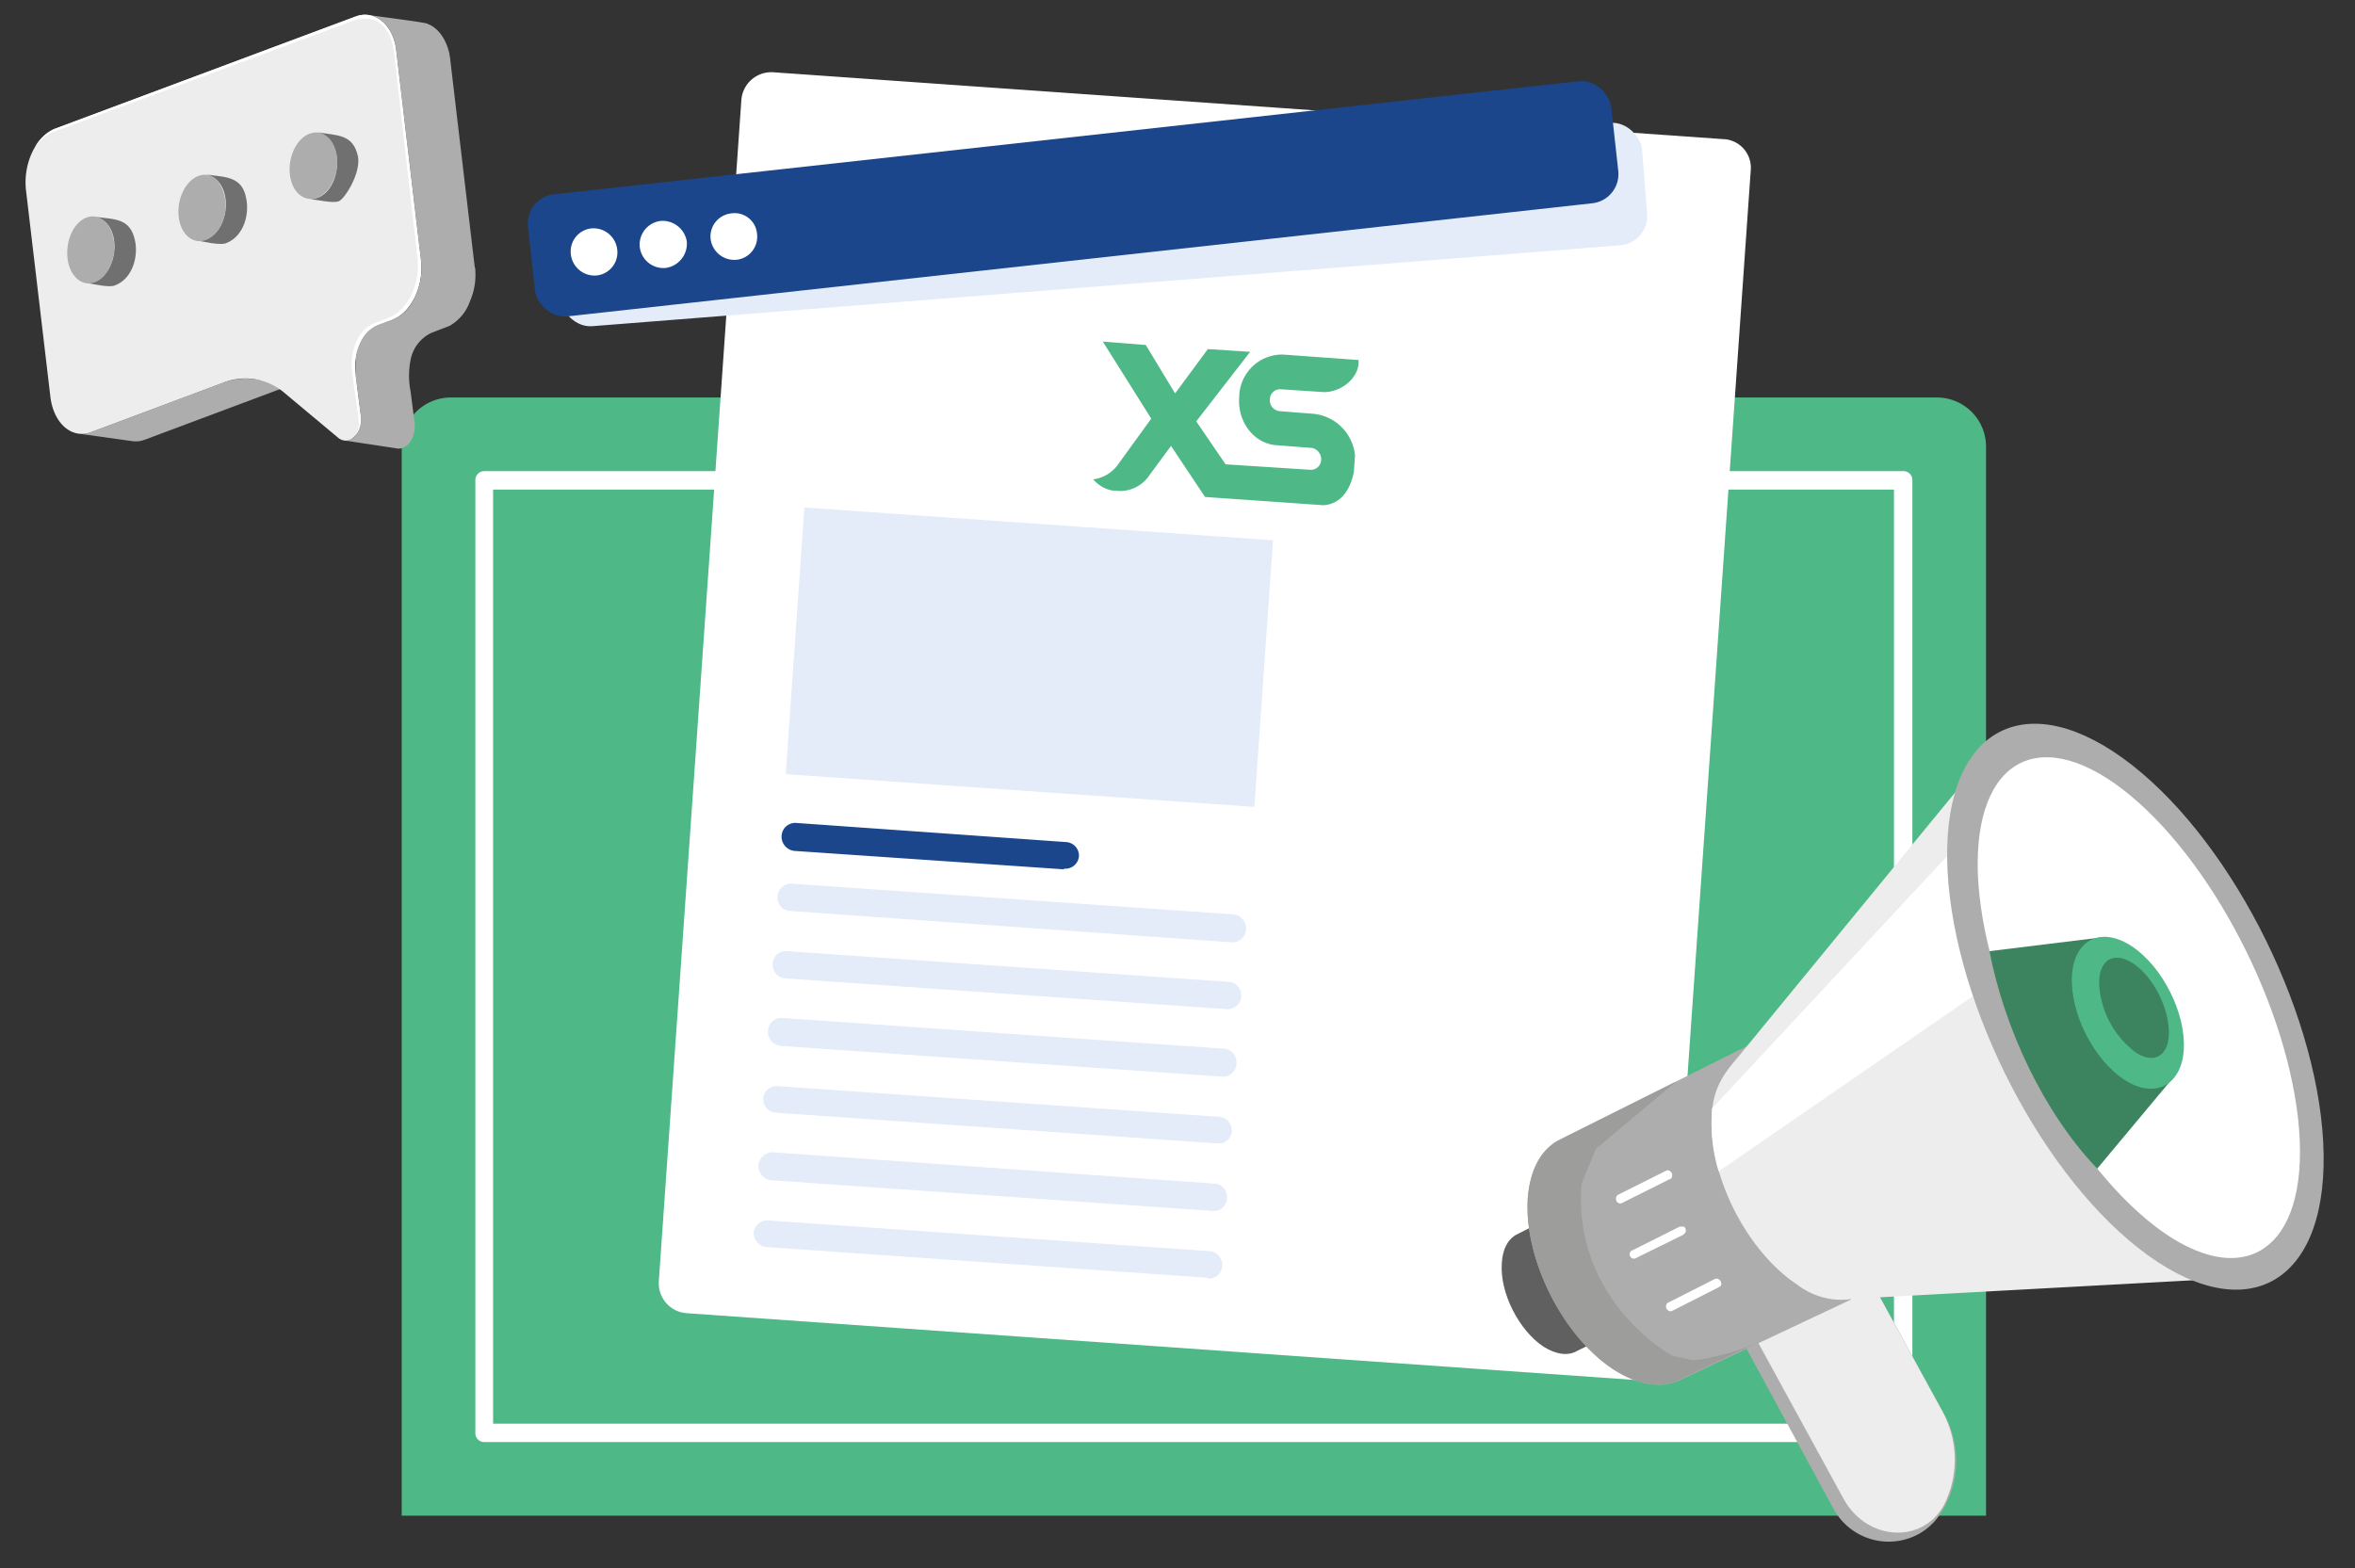 <svg xmlns="http://www.w3.org/2000/svg" xmlns:xlink="http://www.w3.org/1999/xlink" viewBox="0 0 345.3 230"><rect x="0" y="0" width="345.3" height="230" fill="#333333" stroke="none"/><defs><style>.a{fill:none;}.b{fill:#4eb987;}.c{fill:#fff;}.d{fill:#e4ecf9;}.e{fill:#1c468c;}.f{clip-path:url(#a);}.g{fill:#1b468c;}.h{fill:#adadad;}.i{fill:#606060;}.j{fill:#ededed;}.k{fill:#9d9d9c;}.l{fill:#3c8460;}.m{fill:#707070;}</style><clipPath id="a"><rect class="a" x="169.1" y="43.2" width="21.7" height="38.15" transform="translate(105.2 237.4) rotate(-86)"/></clipPath></defs><path class="b" d="M66.1,58.3H284a7.2,7.2,0,0,1,7.2,7.2V222.3H58.9V65.5A7.2,7.2,0,0,1,66.1,58.3Z"/><path class="c" d="M279.1,211.5H71a1.3,1.3,0,0,1-1.3-1.3V70.4A1.3,1.3,0,0,1,71,69.1H279.1a1.3,1.3,0,0,1,1.3,1.3V210.2a1.3,1.3,0,0,1-1.3,1.3ZM72.3,208.8H277.7V71.8H72.3Z"/><path class="c" d="M96.6,187.9,108.7,14.7a4.4,4.4,0,0,1,4.7-4.1h0l139.2,9.8a4.2,4.2,0,0,1,4.1,4.6h0L244.6,198.3a4.5,4.5,0,0,1-4.7,4.1h0l-139.2-9.8A4.4,4.4,0,0,1,96.6,187.9Z"/><rect class="d" x="131.3" y="61.9" width="39.2" height="68.88" transform="translate(44.3 240.2) rotate(-86)"/><path class="e" d="M156,127.5l-39.5-2.7a2.1,2.1,0,0,1-1.9-2.2h0a2,2,0,0,1,2.2-1.9h0l39.5,2.8a2,2,0,0,1,1.9,2.1h0a2,2,0,0,1-2.2,1.8Z"/><path class="d" d="M180.5,138.2l-64.7-4.6a1.9,1.9,0,0,1-1.8-2.1h0a2,2,0,0,1,2.1-1.9h0l64.7,4.5a2.1,2.1,0,0,1,1.9,2.2h0a2,2,0,0,1-2.2,1.9Z"/><path class="d" d="M179.8,148l-64.6-4.5a2,2,0,0,1-1.9-2.2h0a1.9,1.9,0,0,1,2.1-1.8h0l64.7,4.5a2,2,0,0,1,1.9,2.2h0A2,2,0,0,1,179.8,148Z"/><path class="d" d="M179.2,157.9l-64.7-4.5a2.1,2.1,0,0,1-1.9-2.2h0a2,2,0,0,1,2.1-1.9h.1l64.6,4.5a2,2,0,0,1,1.9,2.2h0a2,2,0,0,1-2.1,1.9Z"/><path class="d" d="M178.5,167.7l-64.7-4.5a2,2,0,0,1-1.9-2.1h0a2,2,0,0,1,2.2-1.8h0l64.7,4.5a2,2,0,0,1,1.8,2.2h0A1.9,1.9,0,0,1,178.5,167.7Z"/><path class="d" d="M177.8,177.6l-64.7-4.5a2.1,2.1,0,0,1-1.9-2.2h0a2.1,2.1,0,0,1,2.2-1.9h0l64.7,4.6a1.9,1.9,0,0,1,1.8,2.1h0a1.9,1.9,0,0,1-2.1,1.9Z"/><path class="d" d="M177.1,187.4l-64.7-4.5a2.1,2.1,0,0,1-1.9-2.1h0a2,2,0,0,1,2.2-1.8h0l64.7,4.5a2,2,0,0,1,1.8,2.2h0a1.9,1.9,0,0,1-2.1,1.8Z"/><g class="f"><path class="b" d="M192.7,60.7l-5.1-.4a1.6,1.6,0,0,1-1.4-1.8h0a1.5,1.5,0,0,1,1.7-1.4l6.1.4c2.3.1,5-1.7,5.2-4.2v-.5L188.1,52a6.3,6.3,0,0,0-6.4,6.2c-.3,3.7,2.2,6.9,5.5,7.1l5.2.4a1.7,1.7,0,0,1,1.3,1.9,1.5,1.5,0,0,1-1.6,1.3l-12.4-.8-4.3-6.3,7.9-10.2-6.2-.4-4.8,6.5L168,50.6l-6.3-.5,7.1,11.3-5,6.9a5.3,5.3,0,0,1-3.5,2,4.8,4.8,0,0,0,4.2,1.7h.1a5.2,5.2,0,0,0,4-2.4l3.1-4.2,5,7.5,16.7,1.2c3.3.2,5-2.6,5.3-6.3a6.8,6.8,0,0,0-6-7.1"/></g><rect class="d" x="81.6" y="23.9" width="159.8" height="18.01" rx="4.3" transform="translate(-2.1 12.8) rotate(-4.5)"/><rect class="g" x="77.5" y="20.1" width="159.8" height="18.01" rx="4.3" transform="translate(-2.3 17.5) rotate(-6.3)"/><path class="c" d="M87.5,40.4h0a3.5,3.5,0,0,1-3.8-3.1h0a3.4,3.4,0,0,1,3-3.8h0a3.5,3.5,0,0,1,3.8,3.1h0A3.4,3.4,0,0,1,87.5,40.4Z"/><path class="c" d="M97.6,39.3h0a3.5,3.5,0,0,1-3.8-3.1h0a3.5,3.5,0,0,1,3.1-3.8h0a3.6,3.6,0,0,1,3.8,3h0A3.6,3.6,0,0,1,97.6,39.3Z"/><path class="c" d="M108,38.1h0a3.5,3.5,0,0,1-3.8-3h0a3.4,3.4,0,0,1,3-3.8h0a3.3,3.3,0,0,1,3.8,3h0A3.4,3.4,0,0,1,108,38.1Z"/><path class="h" d="M243.9,175.4l25,46a9.2,9.2,0,0,0,12.4,3.6,9,9,0,0,0,3.4-3.3h0a14.1,14.1,0,0,0,.4-14.2l-25.8-47.2Z"/><path class="i" d="M226.3,197.5c-3.6-2.4-6.4-7.9-6.1-12.2.1-2.2,1-3.7,2.3-4.3h0l19.8-10.1,7.1,18.4-18.1,8.8h0C230,198.9,228.2,198.7,226.3,197.5Z"/><path class="j" d="M245.2,173.9l25.1,45.9c3.4,6.2,11.5,6.7,14.7,1h0a14.8,14.8,0,0,0-.3-14l-25.8-47.1Z"/><path class="h" d="M236.5,200.8c-7.4-4.9-13-16.1-12.5-24.9.3-4.5,2.1-7.5,4.8-8.8h0L257,153l14.4,37.6-24.6,11.6h0C244.1,203.7,240.5,203.4,236.5,200.8Z"/><path class="k" d="M245.8,158.6l-17,8.5h0c-2.7,1.3-4.5,4.3-4.8,8.8-.5,8.8,5.1,20,12.5,24.9,4,2.6,7.6,2.9,10.3,1.3h0l12.2-5.8a32.2,32.2,0,0,1-7.8,2.7,17.1,17.1,0,0,1-3,.5l-3.1-.7a28.9,28.9,0,0,1-9-8.7,25.4,25.4,0,0,1-4.2-16.3v-.2h0l2.1-5.1Z"/><path class="c" d="M252.3,188.6a.7.7,0,0,0-.2-.9.6.6,0,0,0-.7-.1l-6.9,3.5a.7.7,0,0,0,.6,1.2h0l6.9-3.5Z"/><path class="c" d="M247.1,180.8a.7.7,0,0,0-.2-.9h-.6l-7,3.5a.6.6,0,0,0-.3.8.6.6,0,0,0,.9.3h0l6.9-3.4Z"/><path class="c" d="M245.1,172.7a.7.7,0,0,0-.2-.9.5.5,0,0,0-.6-.1l-7,3.5a.7.7,0,0,0-.3.9.6.6,0,0,0,.9.3h0l7-3.5A.2.2,0,0,0,245.1,172.7Z"/><path class="j" d="M270.9,190.6a10.7,10.7,0,0,1-7.4-2.2c-7.4-4.9-13.1-16.1-12.5-25,.2-3.9,1.9-6.1,3.7-8.2h0l38.8-47.3,40.3,79.2-62.4,3.4Z"/><path class="c" d="M303.2,136.5,252,171.8a23.7,23.7,0,0,1-1-8.4v-.8L297.2,113Z"/><path class="h" d="M285.5,126c-.3-19.5,11.9-25.7,27.1-13.8s27.8,37.6,28.1,57.1-11.9,25.7-27.1,13.8S285.8,145.5,285.5,126Z"/><path class="c" d="M290,128.2c-.6-17.1,9.4-22.3,22.4-11.5s24.1,33.5,24.8,50.6-9.4,22.4-22.4,11.6S290.7,145.3,290,128.2Z"/><path class="l" d="M308.8,137.4l9.8,20.7-11.1,13.3c-7.9-8.3-13.6-20.6-15.8-31.9Z"/><path class="b" d="M303.8,143.1c.3-5.3,4.3-7.3,8.8-4.3s7.9,9.8,7.6,15.1-4.3,7.4-8.8,4.4S303.5,148.5,303.8,143.1Z"/><path class="l" d="M307.8,144.6c-.2-3.6,1.9-5.2,4.8-3.4s5.2,6.1,5.4,9.8-2,5.2-4.8,3.4A13.5,13.5,0,0,1,307.8,144.6Z"/><path class="h" d="M37.2,55.6a9.4,9.4,0,0,0-4.4.5L13.3,63.4a3.7,3.7,0,0,1-1.8.2l7.9,1.1a3.7,3.7,0,0,0,1.8-.2l19.5-7.3a9.4,9.4,0,0,1,4.4-.5Z"/><path class="j" d="M52.2,2.4,8,18.9c-2.7,1.1-4.6,5-4.2,8.9L7.4,58.3c.5,3.8,3.1,6.1,5.9,5.1l19.5-7.3a8.8,8.8,0,0,1,9,1.6l7.9,6.6a2,2,0,0,0,1.5.3A3.3,3.3,0,0,0,52.9,61l-.6-4.7-.2-1.8c-.3-2.9,1.2-6,3.3-6.8l2.1-.8c2.8-1.1,4.7-5,4.2-8.9L58.1,7.5C57.7,3.7,55,1.4,52.2,2.4Z"/><path class="c" d="M52.2,2.4,8,18.9a6.3,6.3,0,0,0-2.9,2.7,6.3,6.3,0,0,1,2.6-2.2L51.9,3c3.3-1,5.5.9,5.9,5l3.4,29.7c.5,3.9-1.4,7.8-4.2,8.9l-2.1.8c-2.2.8-3.6,3.8-3.3,6.8l.2,1.7.8,5.6a4.5,4.5,0,0,1-.4,2.3,4,4,0,0,0,.7-2.8l-.6-4.7-.2-1.8c-.3-2.9,1.2-6,3.3-6.8l2.1-.8c2.8-1.1,4.7-5,4.2-8.9L58.1,7.5C57.7,3.7,55,1.4,52.2,2.4Z"/><path class="h" d="M65.9,7.9c-.4-1.8-1.4-3.7-3.2-4.4,0-.2-8.3-1.2-8.6-1.3,2.5.4,3.8,3,4,5.3L61.7,38a9.7,9.7,0,0,1-1.2,6.2c-2.6,4.6-6.5,1.5-8.2,7.5a14.2,14.2,0,0,0,0,4.6l.6,4.7c.2,1.5-.6,3.7-2.4,3.6l7.9,1.2A2.1,2.1,0,0,0,60,65h0a4.1,4.1,0,0,0,.8-2.9l-.6-4.7a11.9,11.9,0,0,1,0-4.6,5.5,5.5,0,0,1,3.1-4l2.6-1a6.6,6.6,0,0,0,3-3.6,9.6,9.6,0,0,0,.8-4.4,2,2,0,0,0-.1-.7L66,8.6C66,8.4,65.9,8.1,65.9,7.9Z"/><path class="m" d="M52.5,23c-.7-3.4-3.1-3.1-5.9-3.6,4.5,1.2,3.3,10-1.3,9.8.9,0,3.5.7,4.4.3S52.9,25.4,52.5,23Z"/><path class="h" d="M45.4,19.6c-1.9.7-3.2,3.4-2.9,6s2.1,4.1,4,3.4,3.2-3.4,2.9-6S47.3,18.9,45.4,19.6Z"/><path class="m" d="M36.1,29.1c-.6-3.3-3.1-3.1-5.8-3.5,4.5,1.1,3.3,9.9-1.4,9.7,1,.1,3.5.8,4.4.3C35.7,34.6,36.6,31.5,36.1,29.1Z"/><path class="h" d="M29.1,25.8c-1.9.7-3.2,3.4-2.9,6s2.1,4.1,4,3.4,3.2-3.4,2.8-6S31,25.1,29.1,25.8Z"/><path class="m" d="M19.8,35.3c-.7-3.4-3.1-3.1-5.8-3.5,4.5,1.1,3.2,9.9-1.4,9.7,1,.1,3.5.8,4.4.3C19.4,40.8,20.3,37.7,19.8,35.3Z"/><path class="h" d="M12.7,31.9c-1.9.7-3.1,3.4-2.8,6s2.1,4.2,4,3.5,3.1-3.4,2.8-6S14.6,31.2,12.7,31.9Z"/></svg>